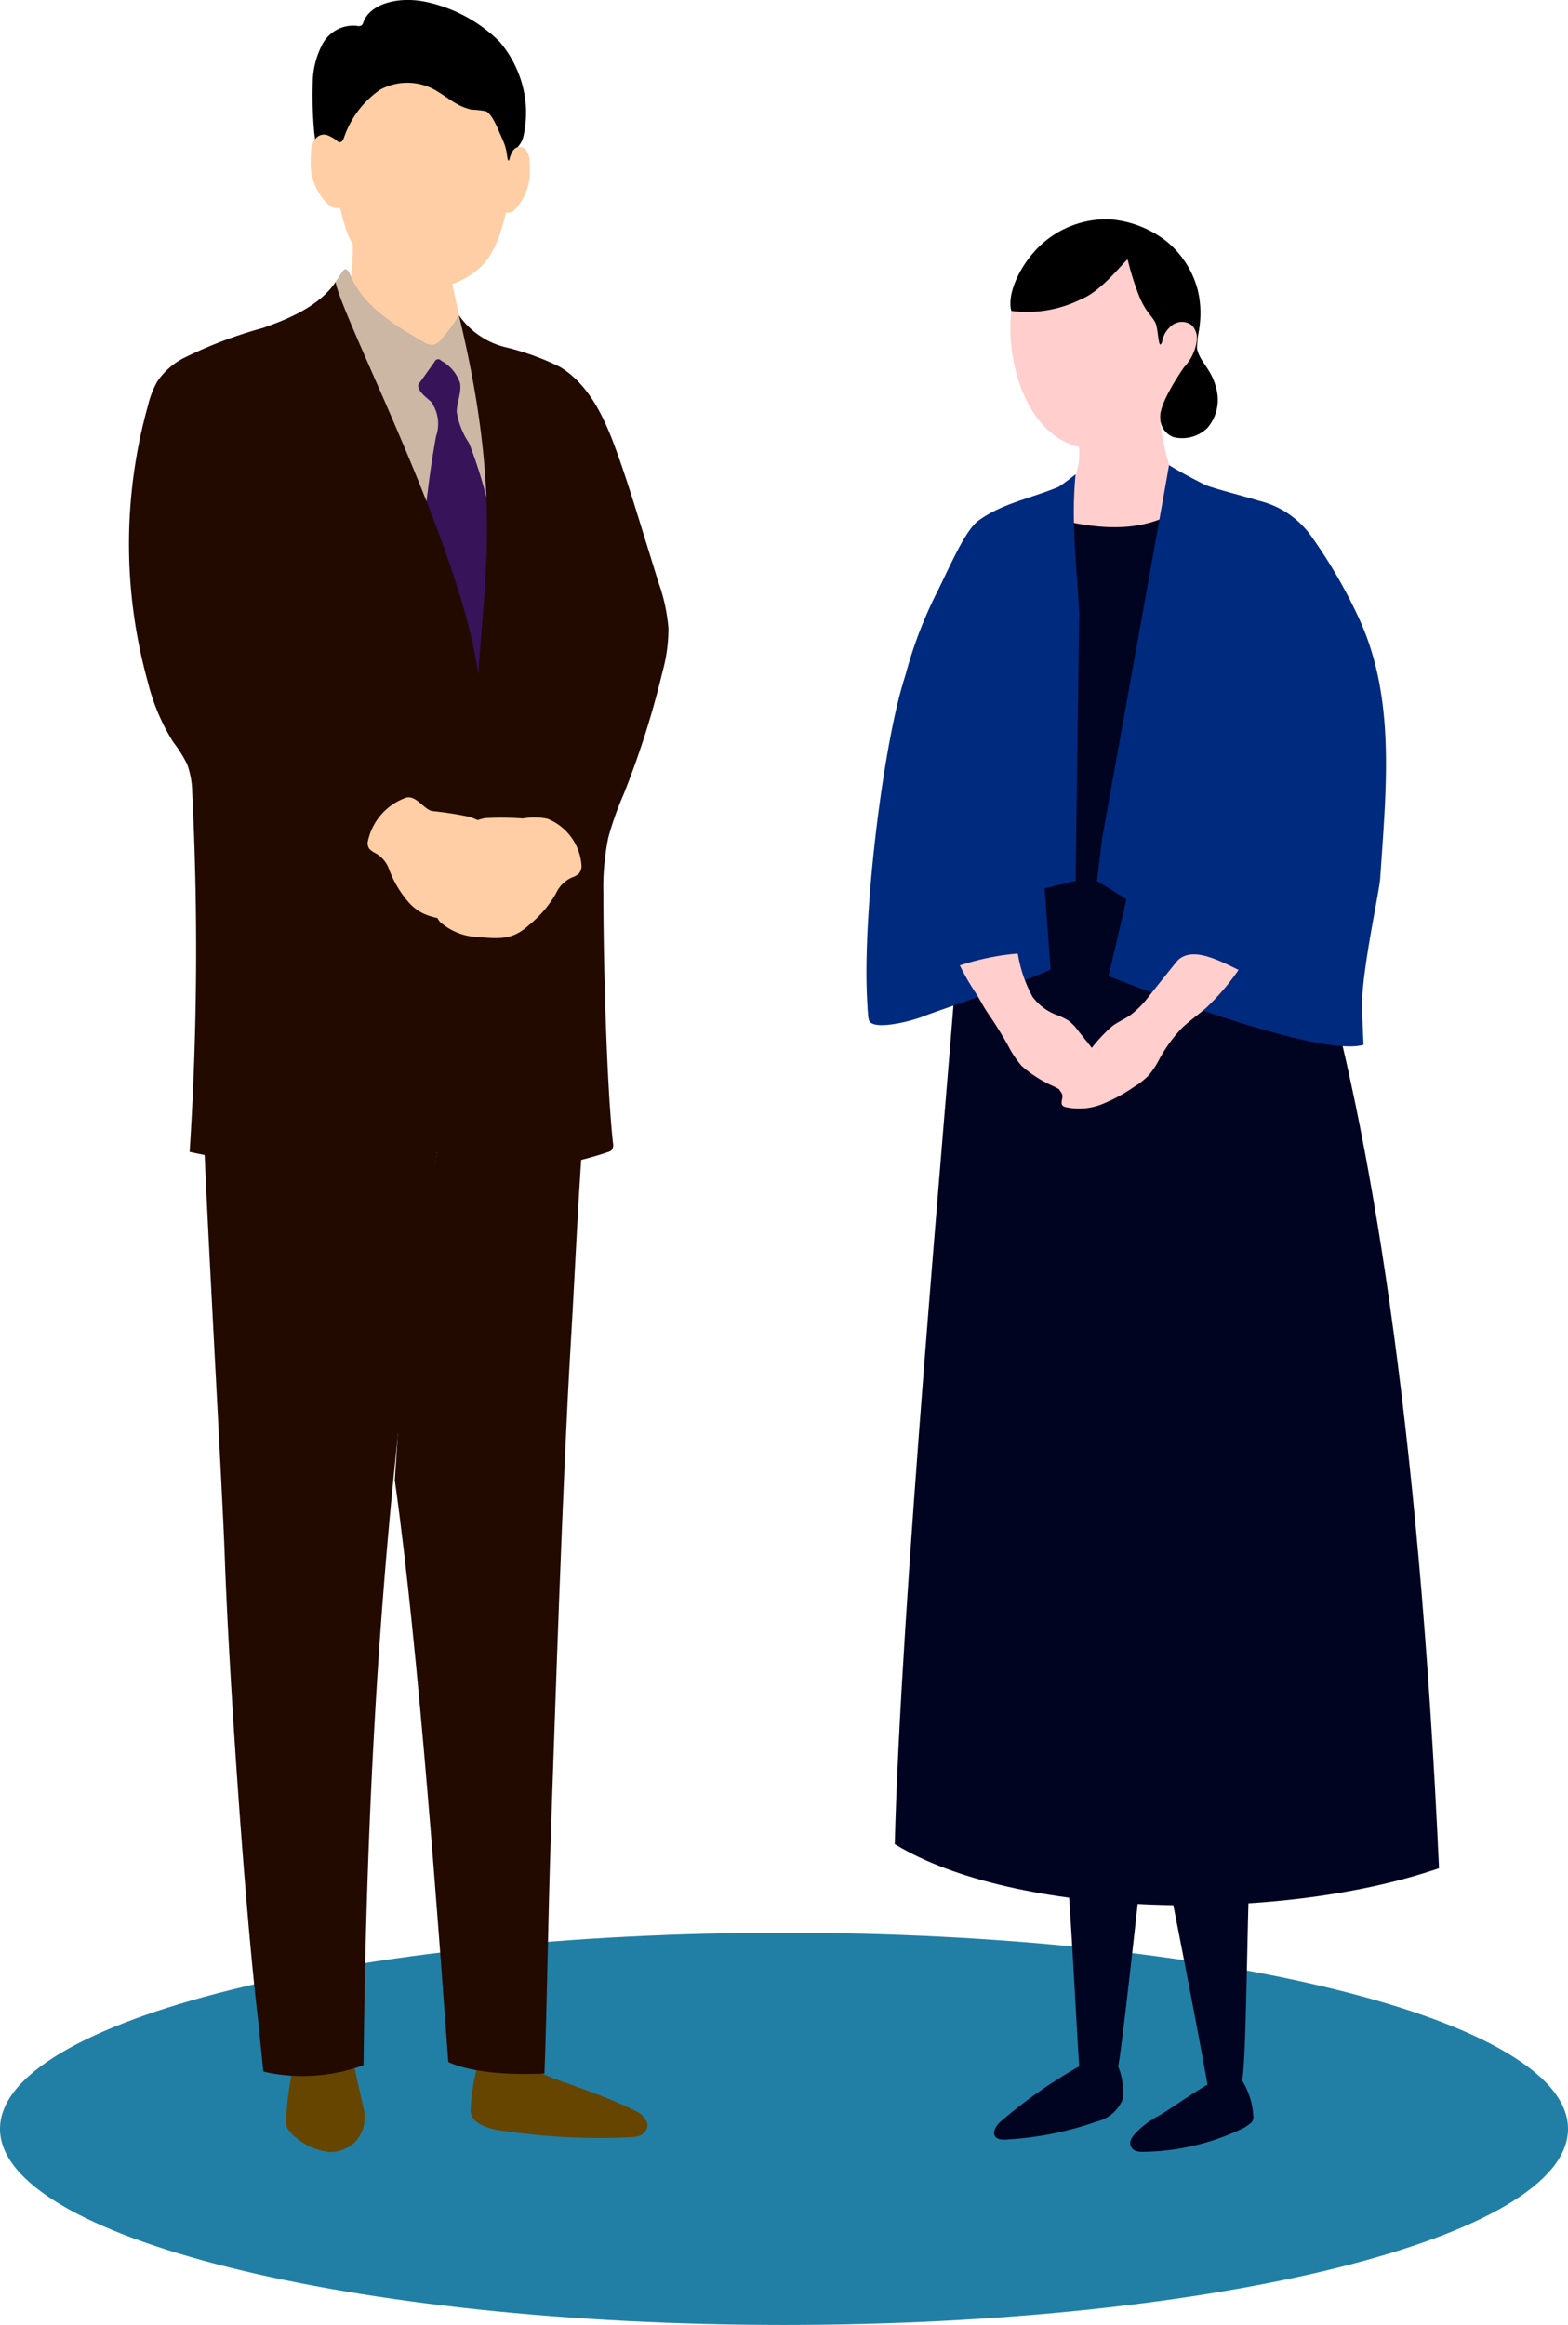<svg xmlns="http://www.w3.org/2000/svg" width="110.246" height="163.383" viewBox="0 0 110.246 163.383">
  <g id="illust_01" transform="translate(-988 -3363.574)">
    <path id="パス_129388" data-name="パス 129388" d="M110.246,149.6c0,7.611-24.679,13.781-55.123,13.781S0,157.212,0,149.6,24.68,135.82,55.123,135.82s55.123,6.17,55.123,13.781" transform="translate(988 3363.574)" fill="#217fa5"/>
    <g id="illust_01-2" data-name="illust_01" transform="translate(1043.123 3439.191)">
      <g id="グループ_107589" data-name="グループ 107589" transform="translate(-46.054 -75.618)">
        <g id="グループ_107583" data-name="グループ 107583" transform="translate(-2 -0.406)">
          <g id="グループ_107581" data-name="グループ 107581">
            <path id="パス_600405" data-name="パス 600405" d="M28.965,13.052c-.484,2.6-.921,4.8-2.172,6.042a5.51,5.51,0,0,1-4.363,1.543A7.114,7.114,0,0,1,18.4,18.5c-.692-.9-1.092-1.309-1.63-3.86S15.959,4.481,22.132,4.027C28.085,3.59,29.731,8.933,28.965,13.052Z" fill="#ffcea4"/>
            <path id="パス_600406" data-name="パス 600406" d="M28.434,11.474a2.083,2.083,0,0,1,.887-.718.472.472,0,0,1,.235-.019.526.526,0,0,1,.339.192c.176.225.308.467.284,1.315a3.839,3.839,0,0,1-1.165,3,.828.828,0,0,1-.689.061" fill="#ffcea4"/>
            <path id="パス_600407" data-name="パス 600407" d="M25.459,7.91a4.086,4.086,0,0,0,.611.2,7.668,7.668,0,0,1,1.022.111c.428.2.8,1.13.979,1.546.086.194.185.419.267.614a3.212,3.212,0,0,1,.211.731c.042.225.059.576.15.579.036,0,.072-.2.094-.26.129-.377.269-.594.528-.677a1.725,1.725,0,0,0,.411-.761,7.73,7.73,0,0,0,.158-2.333A7.786,7.786,0,0,0,28.03,3.31,10.412,10.412,0,0,0,22.875.539C20.862.121,18.943.71,18.484,1.955a.483.483,0,0,1-.132.237.481.481,0,0,1-.367.025,2.465,2.465,0,0,0-2.367,1.261,5.974,5.974,0,0,0-.7,2.73,28.638,28.638,0,0,0,.111,3.551c.057.434.123.942.22,1.368a1.856,1.856,0,0,0,.443.861c.16.093.027-.505.077-.864s.129-1.1.677-.824c.3.151.525.173.662-.2a6.732,6.732,0,0,1,2.548-3.388,4,4,0,0,1,4.153.2c.467.281.9.624,1.381.872Q25.321,7.852,25.459,7.91Z"/>
            <path id="パス_600408" data-name="パス 600408" d="M17,10.678a2.469,2.469,0,0,0-1.1-.788.675.675,0,0,0-.3-.017.716.716,0,0,0-.431.223c-.227.257-.4.531-.386,1.482a3.927,3.927,0,0,0,1.4,3.343,1.156,1.156,0,0,0,.868.055" fill="#ffcea4"/>
          </g>
          <g id="グループ_107582" data-name="グループ 107582">
            <path id="パス_600409" data-name="パス 600409" d="M13.6,145.363a22.86,22.86,0,0,0-.561,4.153,1.094,1.094,0,0,0,.14.523,3.058,3.058,0,0,0,.694.687,4.287,4.287,0,0,0,2.3.913,2.672,2.672,0,0,0,1.6-.593,2.519,2.519,0,0,0,.7-2.56c-.224-1.04-.4-1.744-.672-3.041-.088-.418-.248-.454-.348-.869l-.2,0" fill="#664500"/>
            <path id="パス_600410" data-name="パス 600410" d="M30,145.478c.878.925,4.428,1.65,7.806,3.365.206.1.749.616.631,1.045s-.412.682-1.138.709a45.83,45.83,0,0,1-8.748-.417c-1.455-.144-2.532-.626-2.532-1.451a13.614,13.614,0,0,1,.458-3.041" fill="#664500"/>
            <path id="パス_600411" data-name="パス 600411" d="M17.553,15.477a15.163,15.163,0,0,1-.3,6.147l5.958,6.519,2.542-3.072-1.593-7.288" fill="#ffcea4"/>
            <path id="パス_600412" data-name="パス 600412" d="M29.423,40.653c.457-2.583-.247-5.21-.573-7.813a39.008,39.008,0,0,0-.614-4.493c-.521-2.114-2.333-4.425-3.041-5.791a10.794,10.794,0,0,1-1.209,1.669,1.058,1.058,0,0,1-.619.416,1.126,1.126,0,0,1-.668-.213c-2.072-1.19-4.287-2.54-5.167-4.762-.069-.174-.212-.393-.385-.32a.343.343,0,0,0-.138.137l-.761,1.128c-2.146,3.179-.742,7.794-.206,11.592a40.569,40.569,0,0,0,1.974,7.477,21.42,21.42,0,0,0,2.966,6.192,7.518,7.518,0,0,0,4.066,2.882,4.455,4.455,0,0,0,4.569-1.459Z" fill="#ccb6a4"/>
            <path id="パス_600413" data-name="パス 600413" d="M29.436,47.059a3.706,3.706,0,0,0,.349-2.25,17.052,17.052,0,0,0-.524-2.252c-.446-1.715-.673-3.492-1.288-5.154-.274-.737-.621-1.446-.881-2.189a31.629,31.629,0,0,0-1.177-3.658,5.43,5.43,0,0,1-.869-2.2c-.01-.691.363-1.371.225-2.048a2.826,2.826,0,0,0-1.328-1.559.262.262,0,0,0-.448.071l-1.163,1.624c0,.518.546.849.918,1.21a2.676,2.676,0,0,1,.336,2.424q-.351,1.938-.585,3.895a17.431,17.431,0,0,0-.149,3.549,35.67,35.67,0,0,0,.667,3.627c.208,1.081.339,2.18.627,3.243a6.53,6.53,0,0,0,1.515,2.9l-.422-.188" fill="#37135a"/>
            <path id="パス_600414" data-name="パス 600414" d="M25.195,22.556a5.607,5.607,0,0,0,3.28,2.251,18.092,18.092,0,0,1,3.818,1.38c2.04,1.222,3.116,3.546,3.933,5.778.653,1.787,1.216,3.6,1.779,5.421l1.228,3.964a12.568,12.568,0,0,1,.695,3.218,11.383,11.383,0,0,1-.417,3.047,62.123,62.123,0,0,1-2.726,8.594A22.344,22.344,0,0,0,35.7,59.266a17.452,17.452,0,0,0-.344,4.014c-.01,4.207.214,13.263.673,17.445a.633.633,0,0,1-.082.493.61.61,0,0,1-.288.153,22.97,22.97,0,0,1-3.768.932,6.639,6.639,0,0,1-4.259-1.381c-1.368-1.16-2.012-4.022-2.525-6.665a14.631,14.631,0,0,1-2.051,5.285A4.429,4.429,0,0,1,20.4,81.87a8.593,8.593,0,0,1-3.423.566A46.572,46.572,0,0,1,6.263,81.353,221.222,221.222,0,0,0,6.444,56.1a6.051,6.051,0,0,0-.351-1.981,9.485,9.485,0,0,0-.984-1.565,14.377,14.377,0,0,1-1.772-4.172,36.17,36.17,0,0,1,.02-19.558A6.2,6.2,0,0,1,4,27.2a5.055,5.055,0,0,1,1.765-1.59,30.556,30.556,0,0,1,5.643-2.156c1.906-.663,3.975-1.556,5.116-3.221.541,2.755,8.778,18.424,10.036,27.542C26.98,41.068,28.231,35.067,25.195,22.556Z" fill="#220a00"/>
            <rect id="長方形_28066" data-name="長方形 28066" width="9.491" height="11.301" transform="translate(20.406 70.024)" fill="#220a00"/>
            <path id="パス_600415" data-name="パス 600415" d="M7.235,79.4c.194,5.945,1.342,25.825,1.5,30.452.281,8.044,1.417,24.791,2.338,32.457.019.157.174,1.764.376,3.676a12.361,12.361,0,0,0,7.042-.452c.242-22.591,1.674-44.71,5.632-66.8Z" fill="#220a00"/>
            <path id="パス_600416" data-name="パス 600416" d="M24.126,78.738c-2.292,12.79-2.582,12.779-3.439,25.677,1.722,12.164,3.1,32.017,3.765,40.9,1.772.808,4.665.907,6.758.808.18-4.537.243-10.7.464-17.162.269-7.837.822-24.723,1.383-34.077.314-5.216.562-11.411,1.011-16.541Z" fill="#220a00"/>
            <path id="パス_600417" data-name="パス 600417" d="M27.024,57.9a5.752,5.752,0,0,0-3.062,1.79c-.149.148-.305.365-.2.547a.474.474,0,0,0,.375.18,4.284,4.284,0,0,0,1.223-.029A1.138,1.138,0,0,1,24.9,61.4c-.295.257-.651.438-.931.712a2.44,2.44,0,0,0-.118,3.065,4.262,4.262,0,0,0,2.694,1.081c1.653.141,2.462.176,3.622-.879a7.939,7.939,0,0,0,1.841-2.162,2.257,2.257,0,0,1,1.136-1.147,1.4,1.4,0,0,0,.486-.272.861.861,0,0,0,.189-.533,3.815,3.815,0,0,0-2.391-3.319,4.491,4.491,0,0,0-1.726-.023A21.39,21.39,0,0,0,27.024,57.9Z" fill="#ffcea4"/>
            <path id="パス_600418" data-name="パス 600418" d="M25.968,57.814a6,6,0,0,1,2.768,2.023c.126.15.249.36.121.5a.5.5,0,0,1-.4.091,4.973,4.973,0,0,1-1.2-.225.93.93,0,0,0,.309.942c.254.267.58.479.817.757a2.261,2.261,0,0,1-.054,2.935,4.671,4.671,0,0,1-2.765.306c-1.651-.151-2.87-.2-3.866-1.289a7.494,7.494,0,0,1-1.4-2.327,2.121,2.121,0,0,0-.959-1.161,1.484,1.484,0,0,1-.441-.311.682.682,0,0,1-.111-.485,4.166,4.166,0,0,1,2.728-3.118c.7-.141,1.234.844,1.8.951A24.542,24.542,0,0,1,25.968,57.814Z" fill="#ffcea4"/>
          </g>
        </g>
        <g id="グループ_107588" data-name="グループ 107588" transform="translate(-2 -0.406)">
          <g id="グループ_107587" data-name="グループ 107587">
            <g id="グループ_107586" data-name="グループ 107586">
              <path id="パス_600419" data-name="パス 600419" d="M75.232,33.391a16.106,16.106,0,0,1-.8-4.536L68.663,31.02a4.921,4.921,0,0,1-.431,3.554c-.091.23-4.755,9.047,2.353,7.931C74.625,41.87,74.783,36.594,75.232,33.391Z" fill="#ffcecd"/>
              <path id="パス_600420" data-name="パス 600420" d="M64.109,21.778c-.628,3.441.8,9.593,5.243,10.137a5.945,5.945,0,0,0,3.986-.943c1.832-1.4,2.7-3.8,3.1-6.016a6.333,6.333,0,0,0-5.093-7.367C67.907,16.961,64.737,18.337,64.109,21.778Z" fill="#ffcecd"/>
              <path id="パス_600421" data-name="パス 600421" d="M77.291,23.211a11.313,11.313,0,0,0-.205,1.661c.2,1.009,1.022,1.416,1.365,2.852a3.034,3.034,0,0,1-.643,2.773,2.551,2.551,0,0,1-2.371.628,1.448,1.448,0,0,1-.93-1.421c-.044-.927,1.282-2.925,1.628-3.423"/>
              <g id="グループ_107584" data-name="グループ 107584">
                <path id="パス_600422" data-name="パス 600422" d="M76.688,67.578,76.365,35.8c-3.345,2.743-7.927,1.4-10.618.726L62.538,68.144l-2.348.094C59.4,78.681,56.266,113.178,55.841,130c8.411,5.141,26.821,5.621,38.267,1.692-1.441-31.861-4.933-52.183-8.52-64.473Z" fill="#000421"/>
              </g>
              <path id="パス_600423" data-name="パス 600423" d="M68.808,43.507c-.19-3.629-.574-6.425-.253-9.774a14.709,14.709,0,0,1-1.193.886c-1.958.816-3.9,1.132-5.63,2.366-.878.627-1.9,2.952-2.83,4.865a29.754,29.754,0,0,0-3,17.835c.289,2.336-2.413,9.481-1.888,12.366.155.854,3.057.107,3.838-.224,1.14-.438,7.711-2.654,8.947-3.287l-.422-5.7,2.179-.537Z" fill="#002a7e"/>
              <path id="パス_600424" data-name="パス 600424" d="M88.443,43.782a35.548,35.548,0,0,0-3.25-5.6A6.318,6.318,0,0,0,81.461,35.6c-1.371-.415-2.523-.675-3.745-1.093-.919-.459-2.087-1.087-2.591-1.419-.114.771-4.717,26.3-4.717,26.3l-.346,2.929,2.072,1.278-1.267,5.4s14.6,5.824,17.931,4.832l-.7-17" fill="#002a7e"/>
              <g id="グループ_107585" data-name="グループ 107585">
                <path id="パス_600425" data-name="パス 600425" d="M65.821,17.909a6.77,6.77,0,0,1,5.191-2.086A7.376,7.376,0,0,1,75,17.408a6.591,6.591,0,0,1,2.132,3.332,6.9,6.9,0,0,1-.16,3.867c-.11.3-.137-.611-.338-.306-.743-.238-1.58.473-2.006.153-.23.582-.243-.541-.388-1.154s-.747-.832-1.267-2.224a18.107,18.107,0,0,1-.756-2.439c-.288.18-1.813,2.21-3.249,2.784a8.511,8.511,0,0,1-4.934.833C63.713,20.993,64.691,19.083,65.821,17.909Z"/>
              </g>
              <path id="パス_600426" data-name="パス 600426" d="M67.648,128.21c.543,5.314.863,12.942,1.188,17.819.02.291-.66.885-.407,1.031a1.03,1.03,0,0,0,.56.1c1.369-.049,2.3-.187,2.561-1.532.394-2.034,1.985-17.268,2.183-18.624" fill="#000421"/>
              <path id="パス_600427" data-name="パス 600427" d="M71.589,114.385c1.575,8.815,4.686,23.8,6.261,32.616.474,2.656,1.715,1.28,2.412-.4.3-1.127.364-11.991.518-14.155a56.473,56.473,0,0,0-.243-9.9c-.392-5.786-.444-4.009-.836-9.8" fill="#000421"/>
              <path id="パス_600428" data-name="パス 600428" d="M68.909,145.558a34.318,34.318,0,0,0-5.66,3.967c-.14.128-.539.578-.392.937.161.391.818.3.988.286a22.767,22.767,0,0,0,6.173-1.247,2.654,2.654,0,0,0,1.826-1.512,4.466,4.466,0,0,0-.294-2.359" fill="#000421"/>
              <path id="パス_600429" data-name="パス 600429" d="M78.744,146.394c-1.611.818-3.323,2.1-4.338,2.694a5.857,5.857,0,0,0-1.784,1.392c-.334.437-.223.684-.113.867.142.236.514.264.634.276a16.6,16.6,0,0,0,7.23-1.677,3.558,3.558,0,0,0,.563-.4.7.7,0,0,0,.12-.3,5.22,5.22,0,0,0-.794-2.638" fill="#000421"/>
            </g>
            <path id="パス_600430" data-name="パス 600430" d="M74.632,24.454a1.833,1.833,0,0,1,.776-1.239,1.148,1.148,0,0,1,1.289.022,1.283,1.283,0,0,1,.384,1.063,3.311,3.311,0,0,1-1.492,2.4" fill="#ffcecd"/>
            <path id="パス_600431" data-name="パス 600431" d="M76.322,67.153l-2.561,3.2A6.838,6.838,0,0,1,72.466,71.7c-.416.3-.9.5-1.31.8a10.409,10.409,0,0,0-1.511,1.611,20.822,20.822,0,0,0-2.116,2.346.613.613,0,0,0-.135.462c.038.15.179.257.222.406.073.255-.153.576.027.772a.453.453,0,0,0,.232.113A4.356,4.356,0,0,0,70.413,78a11.428,11.428,0,0,0,2.27-1.228,5.2,5.2,0,0,0,.974-.756,5.837,5.837,0,0,0,.763-1.13A10.154,10.154,0,0,1,76,72.685c.535-.531,1.168-.952,1.733-1.45a16.769,16.769,0,0,0,2.386-2.822.939.939,0,0,0,.215-.449.324.324,0,0,0-.263-.365" fill="#ffcecd"/>
            <path id="パス_600432" data-name="パス 600432" d="M88.443,43.782c2.622,5.6,1.968,11.864,1.53,18.333-.07,1.036-1.241,6.2-1.288,8.95a51.7,51.7,0,0,1-5.817-1.243c-2.583-.723-5.857-3.6-7.317-1.723C75.551,68.1,81.173,49.057,88.443,43.782Z" fill="#002a7e"/>
          </g>
          <path id="パス_600433" data-name="パス 600433" d="M64.463,67.222a9.484,9.484,0,0,0,1.065,3.232,3.764,3.764,0,0,0,1.6,1.239,5.188,5.188,0,0,1,.9.415,3.325,3.325,0,0,1,.692.709l2.114,2.653a2.62,2.62,0,0,1,.7,1.367.228.228,0,0,1-.024.142.238.238,0,0,1-.129.078,7.35,7.35,0,0,1-2.721.194,3.574,3.574,0,0,1-.723-.088,4.173,4.173,0,0,1-.884-.4A8.481,8.481,0,0,1,64.751,75.3a7.25,7.25,0,0,1-.961-1.453q-.653-1.155-1.405-2.248c-.313-.454-.558-.948-.852-1.414a16.589,16.589,0,0,1-1.742-3.382Z" fill="#ffcecd"/>
          <path id="パス_600434" data-name="パス 600434" d="M56.6,47.846c-1.578,4.6-3.288,18.328-2.589,24.205,2.475-2.689,7.083-4.446,10.732-4.647" fill="#002a7e"/>
        </g>
      </g>
    </g>
  </g>
</svg>
